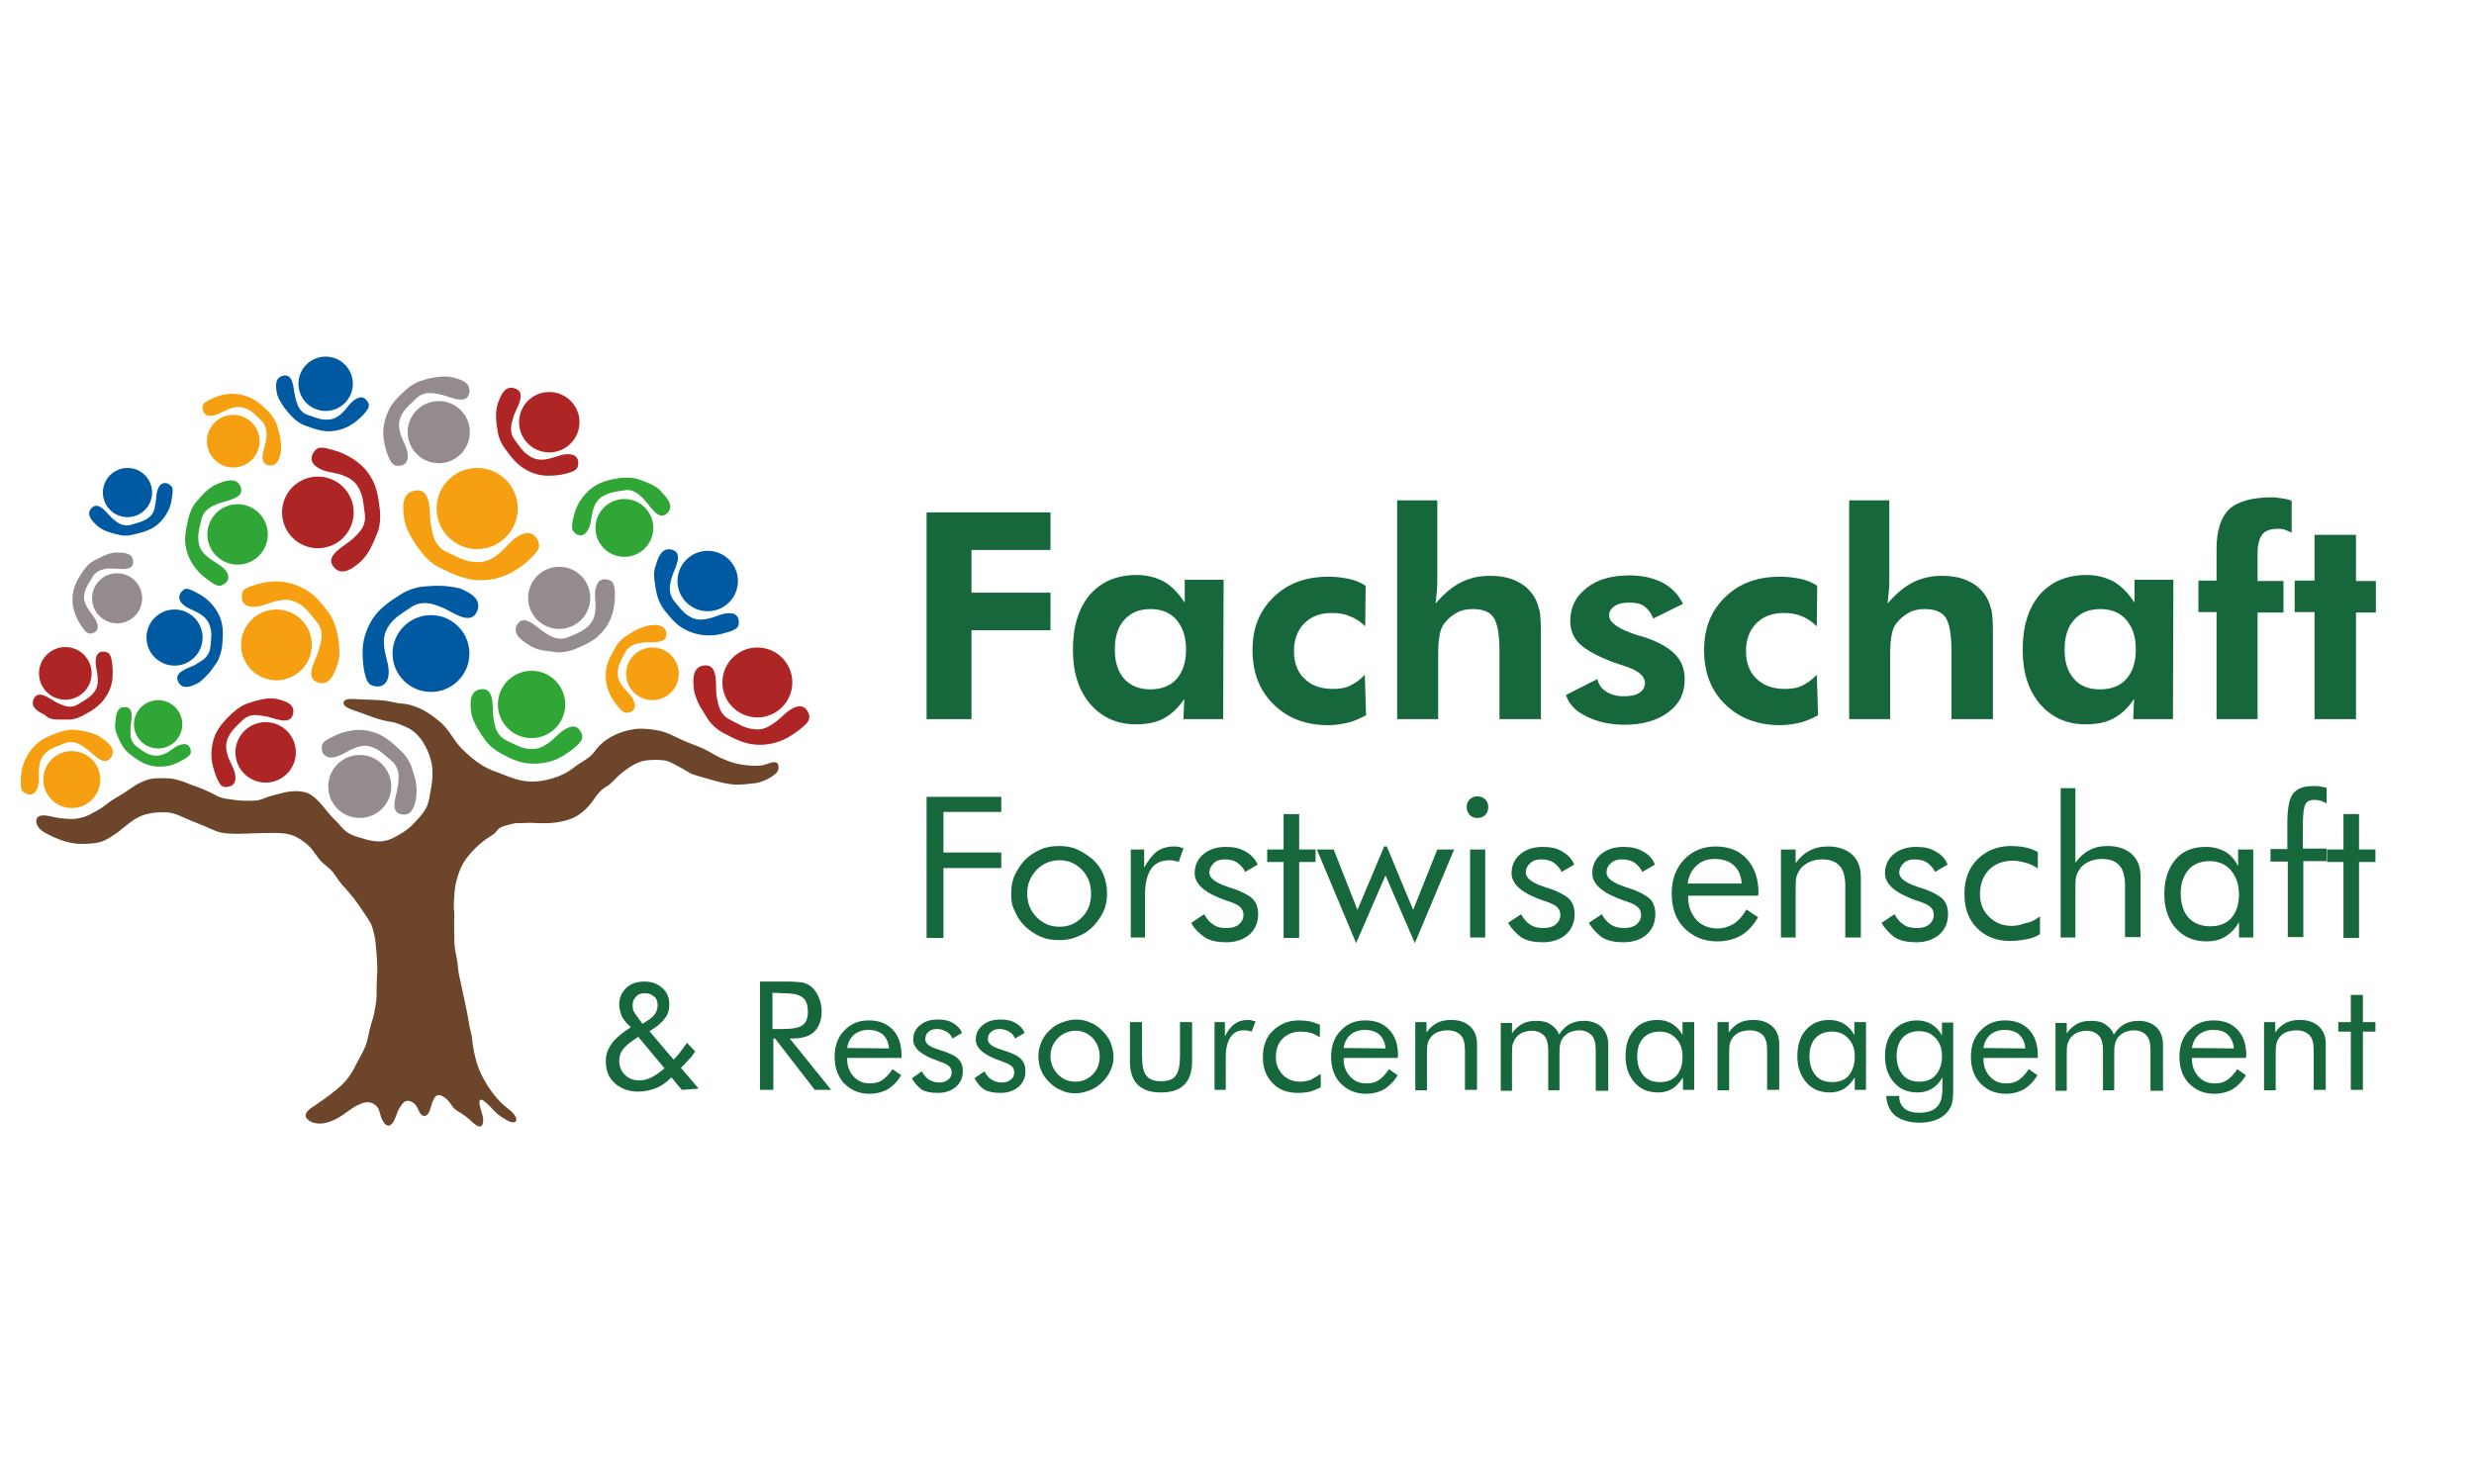 <?xml version="1.0" encoding="UTF-8" standalone="no"?>
<svg xmlns="http://www.w3.org/2000/svg" xmlns:xlink="http://www.w3.org/1999/xlink" xmlns:serif="http://www.serif.com/" width="100%" height="100%" viewBox="0 0 400 240" version="1.1" xml:space="preserve" style="fill-rule:evenodd;clip-rule:evenodd;stroke-linejoin:round;stroke-miterlimit:2;">
    <g transform="matrix(0.698,0,0,0.698,3.302,57.67)">
        <g>
            <path d="M209.9,84L209.9,36.1L238.6,36.1L238.6,44.8L220.3,44.8L220.3,54.7L238.6,54.7L238.6,63.4L220.3,63.4L220.3,84L209.9,84Z" style="fill:rgb(22,103,59);fill-rule:nonzero;"></path>
            <path d="M278.6,84L269.4,84L269.6,79.3C268.3,81.3 266.7,82.8 264.9,83.8C263.1,84.8 260.9,85.2 258.3,85.2C254,85.2 250.5,83.6 247.8,80.5C245.1,77.3 243.8,73.2 243.8,67.9C243.8,62.5 245.1,58.3 247.7,55.2C250.3,52.2 253.9,50.6 258.6,50.6C261,50.6 263.2,51.2 265,52.2C266.8,53.3 268.3,54.9 269.7,57L269.7,51.7L278.7,51.7L278.6,84ZM270,67.9C270,65 269.3,62.8 267.8,61C266.3,59.3 264.3,58.5 261.8,58.5C259.2,58.5 257.2,59.3 255.7,61C254.2,62.6 253.5,65 253.5,67.9C253.5,70.8 254.2,73 255.7,74.7C257.2,76.3 259.2,77.1 261.7,77.1C264.3,77.1 266.4,76.3 267.8,74.7C269.2,73.1 270,70.9 270,67.9Z" style="fill:rgb(22,103,59);fill-rule:nonzero;"></path>
            <path d="M311.7,83.1C310.4,83.8 309.1,84.4 307.6,84.8C306.2,85.1 304.7,85.4 302.9,85.4C297.8,85.4 293.5,83.8 290.3,80.6C287,77.4 285.4,73.2 285.4,68C285.4,62.9 287,58.9 290.3,55.7C293.6,52.5 297.8,51 303,51C304.7,51 306.3,51.2 307.7,51.5C309.1,51.8 310.4,52.3 311.6,53.1L311.5,62.5C310.5,61.5 309.4,60.7 308,60.2C306.7,59.6 305.3,59.4 303.8,59.4C301.1,59.4 299,60.2 297.4,61.8C295.8,63.4 295,65.6 295,68.2C295,70.9 295.8,73.1 297.4,74.6C299,76.2 301.2,77 304,77C305.6,77 306.9,76.8 308.1,76.2C309.3,75.6 310.4,74.8 311.4,73.7L311.7,83.1Z" style="fill:rgb(22,103,59);fill-rule:nonzero;"></path>
            <path d="M318.9,84L318.9,33.3L328.2,33.3L328.2,51.3C328.2,52.3 328.2,53.3 328.1,54.3C328,55.3 327.9,56.3 327.8,57.2C329.8,54.9 331.7,53.3 333.7,52.3C335.7,51.3 337.9,50.8 340.3,50.8C342.8,50.8 345,51.2 346.7,52.1C348.4,52.9 349.8,54.2 350.8,55.9C351.3,56.8 351.6,57.8 351.9,58.9C352.1,60 352.2,61.8 352.2,64.2L352.2,84L342.6,84L342.6,68.2C342.6,64.3 342.1,61.7 341.2,60.4C340.3,59.1 338.7,58.5 336.4,58.5C335.1,58.5 333.9,58.7 332.8,59.3C331.7,59.9 330.8,60.6 330,61.6C329.4,62.3 329,63.2 328.8,64.2C328.6,65.2 328.4,66.6 328.4,68.7L328.4,84L318.9,84Z" style="fill:rgb(22,103,59);fill-rule:nonzero;"></path>
            <path d="M358,78.4L365.3,74.7C365.5,75.9 366.2,76.9 367.3,77.6C368.4,78.3 369.7,78.7 371.3,78.7C372.9,78.7 374.1,78.5 375,77.9C375.9,77.3 376.3,76.6 376.3,75.6C376.3,74 374.7,72.7 371.6,71.7C370.6,71.4 369.8,71.1 369.2,70.9C365.4,69.5 362.7,68 361.2,66.6C359.7,65.1 359,63.4 359,61.3C359,58.1 360.2,55.6 362.8,53.6C365.3,51.6 368.6,50.7 372.8,50.7C375.7,50.7 378.3,51.3 380.4,52.4C382.5,53.5 384.1,55.2 385.1,57.3L378.2,60.7C377.8,59.5 377.1,58.6 376.2,57.9C375.3,57.2 374.1,57 372.7,57C371.3,57 370.2,57.2 369.3,57.8C368.4,58.4 368,59.1 368,60C368,61.6 370.1,63.1 374.4,64.5C374.9,64.7 375.3,64.7 375.5,64.8C379.1,65.9 381.6,67.3 383.2,68.9C384.8,70.5 385.5,72.4 385.5,74.8C385.5,78 384.3,80.5 381.7,82.4C379.2,84.3 375.8,85.3 371.5,85.3C368.2,85.3 365.2,84.6 362.8,83.4C360.3,82.2 358.7,80.6 358,78.4Z" style="fill:rgb(22,103,59);fill-rule:nonzero;"></path>
            <path d="M416.4,83.1C415.1,83.8 413.8,84.4 412.3,84.8C410.9,85.1 409.3,85.4 407.6,85.4C402.5,85.4 398.2,83.8 394.9,80.6C391.6,77.4 390,73.2 390,68C390,62.9 391.6,58.9 394.9,55.7C398.2,52.5 402.4,51 407.6,51C409.3,51 410.9,51.2 412.3,51.5C413.7,51.8 415,52.3 416.2,53.1L416.1,62.5C415.1,61.5 414,60.7 412.7,60.2C411.4,59.6 410,59.4 408.5,59.4C405.8,59.4 403.7,60.2 402.1,61.8C400.5,63.4 399.7,65.6 399.7,68.2C399.7,70.9 400.5,73.1 402.1,74.6C403.7,76.2 405.9,77 408.7,77C410.3,77 411.6,76.8 412.8,76.2C414,75.6 415.1,74.8 416.1,73.7L416.4,83.1Z" style="fill:rgb(22,103,59);fill-rule:nonzero;"></path>
            <path d="M423.6,84L423.6,33.3L432.9,33.3L432.9,51.3C432.9,52.3 432.9,53.3 432.8,54.3C432.7,55.3 432.6,56.3 432.5,57.2C434.5,54.9 436.4,53.3 438.4,52.3C440.4,51.3 442.6,50.8 445,50.8C447.5,50.8 449.7,51.2 451.4,52.1C453.1,52.9 454.5,54.2 455.5,55.9C456,56.8 456.3,57.8 456.6,58.9C456.8,60 456.9,61.8 456.9,64.2L456.9,84L447.3,84L447.3,68.2C447.3,64.3 446.8,61.7 445.9,60.4C445,59.1 443.4,58.5 441.1,58.5C439.8,58.5 438.6,58.7 437.5,59.3C436.4,59.9 435.5,60.6 434.7,61.6C434.1,62.3 433.7,63.2 433.5,64.2C433.3,65.2 433.1,66.6 433.1,68.7L433.1,84L423.6,84Z" style="fill:rgb(22,103,59);fill-rule:nonzero;"></path>
            <path d="M498.6,84L489.4,84L489.6,79.3C488.3,81.3 486.7,82.8 484.9,83.8C483.1,84.8 480.9,85.2 478.3,85.2C474,85.2 470.5,83.6 467.8,80.5C465.1,77.3 463.8,73.2 463.8,67.9C463.8,62.5 465.1,58.3 467.7,55.2C470.3,52.2 474,50.6 478.6,50.6C481,50.6 483.2,51.2 485,52.2C486.8,53.3 488.3,54.9 489.7,57L489.7,51.7L498.7,51.7L498.6,84ZM490,67.9C490,65 489.3,62.8 487.8,61C486.3,59.3 484.3,58.5 481.8,58.5C479.2,58.5 477.2,59.3 475.7,61C474.2,62.6 473.5,65 473.5,67.9C473.5,70.8 474.2,73 475.7,74.7C477.2,76.4 479.2,77.1 481.7,77.1C484.3,77.1 486.4,76.3 487.8,74.7C489.2,73.1 490,70.9 490,67.9Z" style="fill:rgb(22,103,59);fill-rule:nonzero;"></path>
            <path d="M508.7,84L508.7,59.2L504.5,59.2L504.5,51.9L508.7,51.9L508.7,44.6C508.7,40.3 509.7,37.2 511.7,35.3C513.7,33.5 517.1,32.6 521.7,32.6C522.2,32.6 522.8,32.7 523.5,32.8C524.2,32.9 525.1,33 526.1,33.4L526.1,40.8C525.5,40.5 525,40.3 524.5,40.1C523.9,39.9 523.4,39.9 522.9,39.9C521.3,39.9 520,40.3 519.3,41.2C518.6,42.1 518.2,43.6 518.2,45.7L518.2,52L524.2,52L524.2,59.3L518.2,59.3L518.2,84L508.7,84Z" style="fill:rgb(22,103,59);fill-rule:nonzero;"></path>
            <path d="M531.4,84L531.4,59.2L526.8,59.2L526.8,51.9L531.4,51.9L531.4,41.3L541,41.3L541,52L545.6,52L545.6,59.3L541,59.3L541,84L531.4,84Z" style="fill:rgb(22,103,59);fill-rule:nonzero;"></path>
        </g>
    </g>
    <g transform="matrix(1,0,0,1,-79.05,30.75)">
        <g transform="matrix(0.698,0,0,0.698,82.352,26.92)">
            <path d="M209.9,134.7L209.9,102L227.2,102L227.2,105.5L213.8,105.5L213.8,114.9L227.2,114.9L227.2,118.5L213.8,118.5L213.8,134.7L209.9,134.7Z" style="fill:rgb(22,103,59);fill-rule:nonzero;"></path>
        </g>
        <g transform="matrix(0.698,0,0,0.698,82.352,26.92)">
            <path d="M229.5,124.4C229.5,122.9 229.7,121.5 230.3,120.2C230.9,118.9 231.7,117.7 232.7,116.6C233.8,115.5 235,114.8 236.3,114.2C237.6,113.6 239.1,113.4 240.6,113.4C242.1,113.4 243.5,113.6 244.8,114.2C246.1,114.8 247.3,115.6 248.5,116.6C249.6,117.7 250.4,118.8 250.9,120.1C251.4,121.4 251.7,122.9 251.7,124.3C251.7,125.8 251.5,127.2 250.9,128.5C250.3,129.8 249.5,130.9 248.5,132C247.4,133.1 246.2,133.9 244.8,134.4C243.4,135 242,135.2 240.6,135.2C239,135.2 237.7,135 236.3,134.4C234.9,133.8 233.8,133 232.7,132C231.6,130.9 230.8,129.7 230.3,128.4C229.7,127.4 229.5,126 229.5,124.4ZM233.2,124.4C233.2,126.5 233.9,128.4 235.4,129.9C236.9,131.4 238.6,132.1 240.7,132.1C242.7,132.1 244.5,131.4 245.9,129.9C247.4,128.4 248,126.6 248,124.4C248,122.2 247.3,120.4 245.9,118.9C244.4,117.4 242.7,116.7 240.7,116.7C238.7,116.7 236.9,117.4 235.4,118.9C233.9,120.5 233.2,122.3 233.2,124.4Z" style="fill:rgb(22,103,59);fill-rule:nonzero;"></path>
        </g>
        <g transform="matrix(0.698,0,0,0.698,82.352,26.92)">
            <path d="M257.2,134.6L257.2,114.2L260.3,114.2L260.3,118.4C261.3,116.6 262.3,115.4 263.3,114.6C264.4,113.9 265.7,113.5 267.1,113.5C267.5,113.5 267.9,113.5 268.3,113.6C268.7,113.7 269.1,113.8 269.4,113.9L268.3,117.1C267.9,116.9 267.5,116.9 267.2,116.8C266.9,116.7 266.5,116.7 266.1,116.7C264.2,116.7 262.8,117.4 261.9,118.7C261,120 260.5,122 260.5,124.7L260.5,134.6L257.2,134.6Z" style="fill:rgb(22,103,59);fill-rule:nonzero;"></path>
        </g>
        <g transform="matrix(0.698,0,0,0.698,82.352,26.92)">
            <path d="M271.2,131.2L274.2,129.2C274.8,130.3 275.5,131.1 276.3,131.6C277.1,132.2 278.2,132.4 279.4,132.4C280.5,132.4 281.4,132.2 282.2,131.6C282.9,131 283.3,130.3 283.3,129.4C283.3,128.7 283.1,128.1 282.6,127.6C282.1,127.1 281.3,126.7 280.1,126.3C280,126.2 279.8,126.2 279.5,126.1C274.5,124.4 272,122.3 272,119.7C272,117.9 272.7,116.4 274,115.3C275.3,114.2 277.1,113.6 279.2,113.6C281,113.6 282.5,113.9 283.8,114.7C285.1,115.4 286,116.4 286.6,117.7L283.7,119.4C283.3,118.5 282.6,117.8 281.8,117.2C281,116.7 280,116.5 278.9,116.5C277.8,116.5 277,116.8 276.4,117.4C275.8,118 275.4,118.7 275.4,119.6C275.4,120.8 276.8,121.9 279.5,122.8C280,123 280.4,123.1 280.7,123.2C282.9,123.9 284.5,124.8 285.4,125.6C286.3,126.5 286.7,127.7 286.7,129.2C286.7,131.2 286,132.7 284.7,133.9C283.3,135.1 281.5,135.7 279.3,135.7C277.4,135.7 275.8,135.4 274.4,134.6C273.1,133.7 271.9,132.6 271.2,131.2Z" style="fill:rgb(22,103,59);fill-rule:nonzero;"></path>
        </g>
        <g transform="matrix(0.698,0,0,0.698,82.352,26.92)">
            <path d="M292.6,117.1L288.8,117.1L288.8,114.2L292.6,114.2L292.6,106L296.2,106L296.2,114.2L300,114.2L300,117.1L296.2,117.1L296.2,134.7L292.6,134.7L292.6,117.1Z" style="fill:rgb(22,103,59);fill-rule:nonzero;"></path>
        </g>
        <g transform="matrix(0.698,0,0,0.698,82.352,26.92)">
            <path d="M316.5,113.5L322.6,128.2L328.2,114.2L332.1,114.2L323,135.9L316.2,120.2L309.4,135.9L300.3,114.2L304.2,114.2L309.7,128.2L315.9,113.5L316.5,113.5Z" style="fill:rgb(22,103,59);fill-rule:nonzero;"></path>
        </g>
        <g transform="matrix(0.698,0,0,0.698,82.352,26.92)">
            <path d="M335,104.4C335,103.7 335.2,103.1 335.7,102.6C336.2,102.1 336.8,101.9 337.5,101.9C338.2,101.9 338.8,102.1 339.3,102.6C339.8,103.1 340,103.7 340,104.4C340,105.1 339.8,105.7 339.3,106.2C338.8,106.7 338.2,106.9 337.5,106.9C336.8,106.9 336.2,106.7 335.7,106.2C335.3,105.7 335,105.1 335,104.4ZM335.8,134.6L335.8,114.2L339.3,114.2L339.3,134.6L335.8,134.6Z" style="fill:rgb(22,103,59);fill-rule:nonzero;"></path>
        </g>
        <g transform="matrix(0.698,0,0,0.698,82.352,26.92)">
            <path d="M344.6,131.2L347.6,129.2C348.2,130.3 348.9,131.1 349.7,131.6C350.6,132.2 351.6,132.4 352.8,132.4C353.9,132.4 354.8,132.2 355.6,131.6C356.3,131 356.7,130.3 356.7,129.4C356.7,128.7 356.5,128.1 356,127.6C355.5,127.1 354.7,126.7 353.5,126.3C353.4,126.2 353.2,126.2 352.9,126.1C347.9,124.4 345.4,122.3 345.4,119.7C345.4,117.9 346.1,116.4 347.4,115.3C348.7,114.2 350.5,113.6 352.6,113.6C354.4,113.6 355.9,113.9 357.2,114.7C358.5,115.5 359.4,116.4 359.9,117.7L357,119.4C356.6,118.5 355.9,117.8 355.1,117.2C354.3,116.7 353.3,116.5 352.2,116.5C351.1,116.5 350.3,116.8 349.7,117.4C349,118 348.7,118.7 348.7,119.6C348.7,120.8 350.1,121.9 352.8,122.8C353.3,123 353.7,123.1 354,123.2C356.2,123.9 357.8,124.8 358.7,125.6C359.6,126.5 360,127.7 360,129.2C360,131.2 359.3,132.7 358,133.9C356.6,135.1 354.8,135.7 352.6,135.7C350.7,135.7 349.1,135.4 347.7,134.6C346.5,133.7 345.4,132.6 344.6,131.2Z" style="fill:rgb(22,103,59);fill-rule:nonzero;"></path>
        </g>
        <g transform="matrix(0.698,0,0,0.698,82.352,26.92)">
            <path d="M363.3,131.2L366.3,129.2C366.9,130.3 367.6,131.1 368.4,131.6C369.3,132.2 370.3,132.4 371.5,132.4C372.6,132.4 373.5,132.2 374.3,131.6C375,131 375.4,130.3 375.4,129.4C375.4,128.7 375.2,128.1 374.7,127.6C374.2,127.1 373.4,126.7 372.2,126.3C372.1,126.2 371.9,126.2 371.6,126.1C366.6,124.4 364.1,122.3 364.1,119.7C364.1,117.9 364.8,116.4 366.1,115.3C367.4,114.2 369.2,113.6 371.3,113.6C373.1,113.6 374.6,113.9 375.9,114.7C377.2,115.4 378.1,116.4 378.6,117.7L375.7,119.4C375.3,118.5 374.6,117.8 373.8,117.2C373,116.7 372,116.5 370.9,116.5C369.8,116.5 369,116.8 368.4,117.4C367.7,118 367.4,118.7 367.4,119.6C367.4,120.8 368.8,121.9 371.5,122.8C372,123 372.4,123.1 372.7,123.2C374.9,123.9 376.5,124.8 377.4,125.6C378.3,126.5 378.7,127.7 378.7,129.2C378.7,131.2 378,132.7 376.7,133.9C375.3,135.1 373.5,135.7 371.3,135.7C369.4,135.7 367.8,135.4 366.4,134.6C365.2,133.7 364.1,132.6 363.3,131.2Z" style="fill:rgb(22,103,59);fill-rule:nonzero;"></path>
        </g>
        <g transform="matrix(0.698,0,0,0.698,82.352,26.92)">
            <path d="M402.5,124.9L386.3,124.9L386.3,125.2C386.3,127.4 387,129.1 388.2,130.5C389.4,131.8 391.1,132.5 393.1,132.5C394.5,132.5 395.7,132.1 396.9,131.4C398,130.7 399,129.5 399.8,128.1L402.5,129.9C401.4,131.8 400.1,133.2 398.6,134.1C397,135 395.2,135.5 393,135.5C389.9,135.5 387.4,134.4 385.4,132.4C383.4,130.4 382.5,127.7 382.5,124.3C382.5,121.1 383.5,118.5 385.4,116.5C387.3,114.5 389.8,113.5 392.7,113.5C395.7,113.5 398.2,114.5 399.9,116.4C401.7,118.4 402.6,121 402.6,124.3L402.5,124.9ZM398.7,122.1C398.6,120.3 398,118.9 396.9,117.9C395.8,116.9 394.4,116.4 392.4,116.4C390.7,116.4 389.3,116.9 388.2,118C387.1,119 386.4,120.4 386.2,122.1L398.7,122.1Z" style="fill:rgb(22,103,59);fill-rule:nonzero;"></path>
        </g>
        <g transform="matrix(0.698,0,0,0.698,82.352,26.92)">
            <path d="M407.8,134.6L407.8,114.2L411.2,114.2L411.2,117.4C412.1,116.1 413.2,115.1 414.4,114.5C415.6,113.8 417.1,113.5 418.7,113.5C421.1,113.5 423,114.2 424.3,115.4C425.7,116.7 426.3,118.4 426.3,120.7L426.3,134.6L422.7,134.6L422.7,122.6C422.7,120.6 422.3,119 421.4,118C420.5,117 419.2,116.5 417.3,116.5C416.2,116.5 415.3,116.7 414.4,117.1C413.6,117.5 412.8,118 412.3,118.7C411.9,119.3 411.6,119.8 411.4,120.5C411.2,121.2 411.2,122.4 411.2,124.1L411.2,134.6L407.8,134.6Z" style="fill:rgb(22,103,59);fill-rule:nonzero;"></path>
        </g>
        <g transform="matrix(0.698,0,0,0.698,82.352,26.92)">
            <path d="M431.1,131.2L434.1,129.2C434.7,130.3 435.4,131.1 436.2,131.6C437,132.2 438.1,132.4 439.3,132.4C440.4,132.4 441.3,132.2 442.1,131.6C442.8,131 443.2,130.3 443.2,129.4C443.2,128.7 443,128.1 442.5,127.6C442,127.1 441.2,126.7 440,126.3C439.9,126.2 439.7,126.2 439.4,126.1C434.4,124.4 431.9,122.3 431.9,119.7C431.9,117.9 432.6,116.4 433.9,115.3C435.2,114.2 437,113.6 439.1,113.6C440.9,113.6 442.4,113.9 443.7,114.7C445,115.4 445.9,116.4 446.4,117.7L443.5,119.4C443.1,118.5 442.4,117.8 441.6,117.2C440.8,116.7 439.8,116.5 438.7,116.5C437.6,116.5 436.8,116.8 436.2,117.4C435.6,118 435.2,118.7 435.2,119.6C435.2,120.8 436.6,121.9 439.3,122.8C439.8,123 440.2,123.1 440.5,123.2C442.7,123.9 444.3,124.8 445.2,125.6C446.1,126.5 446.5,127.7 446.5,129.2C446.5,131.2 445.8,132.7 444.5,133.9C443.1,135.1 441.3,135.7 439.1,135.7C437.2,135.7 435.6,135.4 434.2,134.6C433,133.7 431.9,132.6 431.1,131.2Z" style="fill:rgb(22,103,59);fill-rule:nonzero;"></path>
        </g>
        <g transform="matrix(0.698,0,0,0.698,82.352,26.92)">
            <path d="M467.8,129.7L467.8,133.8C466.9,134.4 465.8,134.8 464.7,135C463.6,135.2 462.3,135.4 460.9,135.4C457.7,135.4 455.2,134.4 453.2,132.4C451.2,130.4 450.3,127.7 450.3,124.5C450.3,121.2 451.3,118.5 453.3,116.5C455.3,114.5 457.9,113.4 461,113.4C462.1,113.4 463.3,113.5 464.3,113.7C465.4,113.9 466.4,114.3 467.3,114.8L467.3,118.6C466.4,118 465.5,117.5 464.5,117.3C463.5,117 462.5,116.8 461.6,116.8C459.3,116.8 457.4,117.5 456,118.9C454.6,120.4 453.9,122.2 453.9,124.6C453.9,126.7 454.6,128.4 456,129.8C457.4,131.2 459.2,131.9 461.2,131.9C462.3,131.9 463.3,131.7 464.3,131.3C465.6,131.1 466.6,130.6 467.8,129.7Z" style="fill:rgb(22,103,59);fill-rule:nonzero;"></path>
        </g>
        <g transform="matrix(0.698,0,0,0.698,82.352,26.92)">
            <path d="M472.6,134.6L472.6,100L476,100L476,117.3C476.9,116 478,115 479.2,114.4C480.4,113.7 481.9,113.4 483.5,113.4C485.9,113.4 487.8,114.1 489.1,115.3C490.5,116.6 491.1,118.3 491.1,120.6L491.1,134.5L487.5,134.5L487.5,122.5C487.5,120.5 487.1,118.9 486.2,117.9C485.3,116.9 484,116.4 482.1,116.4C481,116.4 480.1,116.6 479.2,117C478.3,117.4 477.6,117.9 477.1,118.6C476.7,119.2 476.4,119.7 476.2,120.4C476,121.1 476,122.3 476,124L476,134.6L472.6,134.6Z" style="fill:rgb(22,103,59);fill-rule:nonzero;"></path>
        </g>
        <g transform="matrix(0.698,0,0,0.698,82.352,26.92)">
            <path d="M517.2,114.2L517.2,134.6L513.9,134.6L513.9,131C513.1,132.5 512,133.6 510.7,134.4C509.4,135.2 508,135.5 506.4,135.5C503.5,135.5 501.1,134.5 499.3,132.5C497.5,130.5 496.6,127.8 496.6,124.5C496.6,121.2 497.5,118.5 499.2,116.5C500.9,114.5 503.3,113.6 506.2,113.6C507.9,113.6 509.4,114 510.7,114.7C511.9,115.4 513,116.6 513.7,118.1L513.7,114.2L517.2,114.2ZM513.9,124.6C513.9,122.3 513.2,120.4 512,119C510.8,117.6 509.1,116.9 507.1,116.9C505,116.9 503.3,117.6 502.2,118.9C501.1,120.2 500.4,122 500.4,124.3C500.4,126.7 501,128.7 502.2,130C503.4,131.3 505.1,132 507.3,132C509.4,132 511.1,131.3 512.2,130C513.2,128.8 513.9,127 513.9,124.6Z" style="fill:rgb(22,103,59);fill-rule:nonzero;"></path>
        </g>
        <g transform="matrix(0.698,0,0,0.698,82.352,26.92)">
            <path d="M525.2,134.6L525.2,117L521.2,117L521.2,114.1L525.1,114.1L525.1,108.2C525.1,104.8 525.5,102.5 526.4,101.3C527.3,100.1 528.8,99.5 531.1,99.5C531.7,99.5 532.2,99.5 532.7,99.6C533.2,99.7 533.7,99.8 534.2,99.9L534.2,103.5C533.8,103.3 533.3,103.1 532.8,102.9C532.3,102.8 531.9,102.7 531.4,102.7C530.3,102.7 529.7,103 529.3,103.7C528.9,104.4 528.7,106 528.7,108.5L528.7,114L534.2,114L534.2,116.9L528.8,116.9L528.8,134.5L525.2,134.5L525.2,134.6Z" style="fill:rgb(22,103,59);fill-rule:nonzero;"></path>
        </g>
        <g transform="matrix(0.698,0,0,0.698,82.352,26.92)">
            <path d="M538.1,117.1L534.3,117.1L534.3,114.2L538.1,114.2L538.1,106L541.7,106L541.7,114.2L545.5,114.2L545.5,117.1L541.7,117.1L541.7,134.7L538.1,134.7L538.1,117.1Z" style="fill:rgb(22,103,59);fill-rule:nonzero;"></path>
        </g>
    </g>
    <g transform="matrix(1,0,0,1,-79.05,30.75)">
        <g transform="matrix(0.698,0,0,0.698,82.352,26.92)">
            <path d="M153.2,169.9L150.8,167C149.7,168.1 148.5,169 147.2,169.5C145.9,170 144.6,170.3 143.1,170.3C140.9,170.3 139,169.6 137.6,168.3C136.2,167 135.6,165.3 135.6,163.2C135.6,161.7 136.1,160.3 137.1,159C138.1,157.7 139.5,156.6 141.4,155.4L140.3,154.3C139.7,153.6 139.3,153 139.1,152.3C138.9,151.6 138.7,150.9 138.7,150.1C138.7,148.5 139.3,147.3 140.3,146.3C141.4,145.3 142.7,144.8 144.5,144.8C146.2,144.8 147.6,145.3 148.7,146.3C149.8,147.3 150.3,148.5 150.3,150.1C150.3,151.3 150,152.5 149.2,153.4C148.5,154.4 147.3,155.4 145.7,156.3L151.3,162.9C151.8,162.4 152.3,161.8 152.8,161.2C153.3,160.5 153.8,159.8 154.4,159L156.3,161C155.8,161.7 155.3,162.5 154.7,163C154.1,163.7 153.6,164.2 153,164.8L157.1,169.6L153.2,169.9ZM149.2,164.9L143.1,157.6L142.4,158.1C141,159 140,159.9 139.5,160.6C139,161.3 138.7,162.2 138.7,163.1C138.7,164.4 139.1,165.5 140,166.4C140.9,167.3 142,167.7 143.3,167.7C144.3,167.7 145.2,167.5 146.2,167C147,166.6 148,165.9 149.2,164.9ZM144.1,154.6L145.2,153.9C146,153.4 146.6,152.8 147,152.3C147.4,151.7 147.6,151 147.6,150.3C147.6,149.5 147.4,148.7 146.8,148.3C146.2,147.8 145.6,147.5 144.7,147.5C143.8,147.5 143.1,147.7 142.6,148.3C142,148.9 141.8,149.5 141.8,150.4C141.8,150.8 141.9,151.2 142,151.6C142.2,152 142.4,152.3 142.7,152.7L144.1,154.6Z" style="fill:rgb(22,103,59);fill-rule:nonzero;"></path>
        </g>
        <g transform="matrix(0.698,0,0,0.698,82.352,26.92)">
            <path d="M171.3,169.9L171.3,144.8L177.3,144.8C179,144.8 180.2,144.9 181.1,145C181.9,145.2 182.6,145.5 183.2,146C183.9,146.6 184.5,147.4 184.9,148.4C185.3,149.4 185.6,150.4 185.6,151.7C185.6,153.7 185,155.3 183.9,156.4C182.8,157.5 181,158 178.8,158L178.2,158L187.8,169.9L184,169.9L174.8,158L174.4,158L174.4,169.9L171.3,169.9ZM174.2,147.4L174.2,155.8L176.5,155.8C178.9,155.8 180.4,155.5 181.2,154.9C182,154.3 182.4,153.3 182.4,151.8C182.4,150.2 182,149.1 181.2,148.5C180.4,147.8 178.8,147.5 176.5,147.5L174.2,147.4Z" style="fill:rgb(22,103,59);fill-rule:nonzero;"></path>
        </g>
        <g transform="matrix(0.698,0,0,0.698,82.352,26.92)">
            <path d="M204.1,162.5L191.5,162.5L191.5,162.7C191.5,164.4 192,165.7 193,166.8C194,167.9 195.2,168.4 196.8,168.4C197.9,168.4 198.8,168.2 199.7,167.6C200.5,167 201.3,166.2 202,165.1L204,166.5C203.2,167.9 202.2,168.9 201,169.7C199.8,170.4 198.3,170.8 196.7,170.8C194.3,170.8 192.4,170 190.8,168.4C189.3,166.8 188.6,164.7 188.6,162.2C188.6,159.8 189.3,157.7 190.8,156.2C192.3,154.6 194.1,153.8 196.5,153.8C198.9,153.8 200.7,154.5 202.1,156C203.5,157.5 204.1,159.5 204.1,162L204.1,162.5ZM201.2,160.3C201.1,158.9 200.6,157.9 199.8,157.1C199,156.4 197.8,156 196.4,156C195.1,156 194,156.4 193.1,157.1C192.2,157.9 191.7,158.9 191.5,160.2L201.2,160.3Z" style="fill:rgb(22,103,59);fill-rule:nonzero;"></path>
        </g>
        <g transform="matrix(0.698,0,0,0.698,82.352,26.92)">
            <path d="M206.5,167.2L208.8,165.6C209.2,166.4 209.8,167.1 210.4,167.5C211.1,167.9 211.9,168.2 212.8,168.2C213.7,168.2 214.4,168 214.9,167.5C215.5,167.1 215.7,166.5 215.7,165.8C215.7,165.2 215.5,164.8 215.1,164.4C214.7,164.1 214.1,163.7 213.1,163.4C213,163.4 212.9,163.3 212.6,163.2C208.8,161.9 206.8,160.3 206.8,158.3C206.8,156.9 207.3,155.8 208.4,154.9C209.5,154 210.8,153.6 212.5,153.6C213.9,153.6 215,153.8 216,154.4C217,155 217.7,155.7 218.1,156.7L215.9,158C215.6,157.3 215.1,156.7 214.5,156.4C213.8,156 213.1,155.8 212.3,155.8C211.5,155.8 210.8,156 210.3,156.5C209.8,156.9 209.6,157.5 209.6,158.2C209.6,159.2 210.7,160 212.8,160.6C213.2,160.8 213.5,160.8 213.7,160.9C215.4,161.5 216.6,162 217.3,162.8C218,163.5 218.3,164.4 218.3,165.6C218.3,167.1 217.7,168.3 216.7,169.2C215.6,170.1 214.3,170.6 212.5,170.6C211,170.6 209.8,170.4 208.7,169.8C208,169.2 207.1,168.4 206.5,167.2Z" style="fill:rgb(22,103,59);fill-rule:nonzero;"></path>
        </g>
        <g transform="matrix(0.698,0,0,0.698,82.352,26.92)">
            <path d="M221,167.2L223.3,165.6C223.7,166.4 224.3,167.1 224.9,167.5C225.6,167.9 226.4,168.2 227.3,168.2C228.2,168.2 228.9,168 229.4,167.5C230,167.1 230.2,166.5 230.2,165.8C230.2,165.2 230,164.8 229.6,164.4C229.2,164.1 228.6,163.7 227.6,163.4C227.5,163.4 227.4,163.3 227.1,163.2C223.3,161.9 221.3,160.3 221.3,158.3C221.3,156.9 221.8,155.8 222.9,154.9C224,154 225.3,153.6 227,153.6C228.4,153.6 229.5,153.8 230.5,154.4C231.5,155 232.2,155.7 232.6,156.7L230.4,158C230.1,157.3 229.6,156.7 229,156.4C228.3,156 227.6,155.8 226.8,155.8C226,155.8 225.3,156 224.8,156.5C224.3,156.9 224.1,157.5 224.1,158.2C224.1,159.2 225.2,160 227.3,160.6C227.7,160.8 228,160.8 228.2,160.9C229.9,161.5 231.1,162 231.8,162.8C232.5,163.5 232.8,164.4 232.8,165.6C232.8,167.1 232.2,168.3 231.2,169.2C230.1,170.1 228.8,170.6 227,170.6C225.5,170.6 224.3,170.4 223.2,169.8C222.4,169.2 221.6,168.4 221,167.2Z" style="fill:rgb(22,103,59);fill-rule:nonzero;"></path>
        </g>
        <g transform="matrix(0.698,0,0,0.698,82.352,26.92)">
            <path d="M235.8,162.1C235.8,161 236,159.9 236.5,158.8C236.9,157.8 237.6,156.8 238.4,156.1C239.2,155.3 240.1,154.7 241.2,154.3C242.3,153.9 243.3,153.6 244.5,153.6C245.6,153.6 246.8,153.8 247.8,154.3C248.9,154.7 249.8,155.4 250.6,156.2C251.4,157 252.1,157.9 252.5,158.9C252.9,160 253.2,161 253.2,162.2C253.2,163.4 253,164.4 252.5,165.4C252.1,166.4 251.4,167.3 250.6,168.1C249.8,168.9 248.8,169.6 247.7,170C246.6,170.4 245.6,170.7 244.4,170.7C243.2,170.7 242.1,170.5 241.1,170C240,169.6 239.1,168.9 238.3,168.1C237.5,167.3 236.8,166.4 236.4,165.3C236,164.4 235.8,163.2 235.8,162.1ZM238.6,162.1C238.6,163.7 239.2,165.1 240.3,166.3C241.4,167.4 242.7,168 244.4,168C246,168 247.3,167.4 248.4,166.3C249.5,165.2 250,163.8 250,162.1C250,160.4 249.4,159.1 248.4,157.9C247.3,156.8 246,156.2 244.4,156.2C242.8,156.2 241.5,156.8 240.3,157.9C239.2,159.1 238.6,160.4 238.6,162.1Z" style="fill:rgb(22,103,59);fill-rule:nonzero;"></path>
        </g>
        <g transform="matrix(0.698,0,0,0.698,82.352,26.92)">
            <path d="M259.8,154.2L259.8,161.9C259.8,164.2 260.1,165.7 260.8,166.6C261.5,167.5 262.6,167.9 264.2,167.9C265.8,167.9 267,167.5 267.6,166.6C268.3,165.7 268.6,164.2 268.6,161.9L268.6,154.2L271.4,154.2L271.4,163.3C271.4,165.7 270.8,167.5 269.6,168.7C268.4,169.9 266.6,170.5 264.2,170.5C261.8,170.5 260,169.9 258.8,168.7C257.6,167.5 257,165.7 257,163.3L257,154.2L259.8,154.2Z" style="fill:rgb(22,103,59);fill-rule:nonzero;"></path>
        </g>
        <g transform="matrix(0.698,0,0,0.698,82.352,26.92)">
            <path d="M276.6,169.9L276.6,154.2L279,154.2L279,157.5C279.7,156.1 280.5,155.1 281.3,154.6C282.1,154 283.1,153.7 284.3,153.7C284.6,153.7 285,153.7 285.2,153.8C285.5,153.9 285.8,154 286.1,154L285.2,156.4C284.9,156.3 284.6,156.2 284.3,156.2C284.1,156.1 283.7,156.1 283.5,156.1C282,156.1 281,156.6 280.3,157.7C279.6,158.8 279.2,160.2 279.2,162.3L279.2,169.9L276.6,169.9Z" style="fill:rgb(22,103,59);fill-rule:nonzero;"></path>
        </g>
        <g transform="matrix(0.698,0,0,0.698,82.352,26.92)">
            <path d="M301.2,166.2L301.2,169.3C300.5,169.7 299.6,170 298.8,170.3C297.9,170.5 296.9,170.6 295.9,170.6C293.5,170.6 291.5,169.9 290,168.3C288.5,166.7 287.8,164.8 287.8,162.3C287.8,159.8 288.5,157.7 290.1,156.2C291.7,154.7 293.6,153.8 296.1,153.8C297,153.8 297.8,153.9 298.6,154C299.4,154.2 300.2,154.5 301,154.8L301,157.7C300.3,157.3 299.6,156.9 298.9,156.7C298.2,156.5 297.4,156.4 296.6,156.4C294.8,156.4 293.4,157 292.4,158C291.3,159.1 290.8,160.5 290.8,162.4C290.8,164 291.4,165.3 292.4,166.4C293.5,167.5 294.8,168 296.5,168C297.3,168 298.1,167.8 298.9,167.6C299.4,167.2 300.3,166.8 301.2,166.2Z" style="fill:rgb(22,103,59);fill-rule:nonzero;"></path>
        </g>
        <g transform="matrix(0.698,0,0,0.698,82.352,26.92)">
            <path d="M319,162.5L306.5,162.5L306.5,162.7C306.5,164.4 307,165.7 308,166.8C309,167.9 310.2,168.4 311.8,168.4C312.9,168.4 313.8,168.2 314.7,167.6C315.5,167 316.3,166.2 317,165.1L319,166.5C318.2,167.9 317.2,168.9 316,169.7C314.8,170.4 313.3,170.8 311.7,170.8C309.3,170.8 307.4,170 305.8,168.4C304.3,166.8 303.6,164.7 303.6,162.2C303.6,159.8 304.3,157.7 305.8,156.2C307.3,154.6 309.1,153.8 311.5,153.8C313.9,153.8 315.7,154.5 317.1,156C318.5,157.5 319.1,159.5 319.1,162L319,162.5ZM316.2,160.3C316.1,158.9 315.6,157.9 314.8,157.1C314,156.4 312.8,156 311.4,156C310.1,156 309,156.4 308.1,157.1C307.2,157.9 306.7,158.9 306.5,160.2L316.2,160.3Z" style="fill:rgb(22,103,59);fill-rule:nonzero;"></path>
        </g>
        <g transform="matrix(0.698,0,0,0.698,82.352,26.92)">
            <path d="M323.1,170L323.1,154.2L325.7,154.2L325.7,156.6C326.4,155.6 327.2,154.9 328.1,154.4C329.1,153.9 330.1,153.7 331.4,153.7C333.3,153.7 334.7,154.2 335.8,155.2C336.9,156.2 337.4,157.6 337.4,159.3L337.4,169.9L334.6,169.9L334.6,160.7C334.6,159.1 334.3,157.9 333.6,157.2C332.9,156.5 331.9,156.1 330.5,156.1C329.7,156.1 328.9,156.3 328.3,156.5C327.6,156.8 327.1,157.2 326.7,157.7C326.4,158.1 326.1,158.6 326,159.1C325.8,159.6 325.8,160.6 325.8,161.9L325.8,170L323.1,170Z" style="fill:rgb(22,103,59);fill-rule:nonzero;"></path>
        </g>
        <g transform="matrix(0.698,0,0,0.698,82.352,26.92)">
            <path d="M364.9,170.1L364.9,160.7C364.9,159.1 364.6,157.9 363.9,157.2C363.2,156.5 362.3,156.1 361,156.1C360.3,156.1 359.6,156.3 359,156.5C358.3,156.8 357.9,157.2 357.4,157.7C357.1,158.1 356.8,158.6 356.7,159.2C356.5,159.8 356.5,160.7 356.5,161.9L356.5,170L353.9,170L353.9,160.8C353.9,159.2 353.6,158 352.9,157.3C352.2,156.6 351.3,156.2 350,156.2C349.3,156.2 348.6,156.4 348,156.6C347.3,156.9 346.9,157.3 346.4,157.8C346.1,158.2 345.9,158.7 345.7,159.2C345.5,159.7 345.5,160.7 345.5,162L345.5,170.1L342.9,170.1L342.9,154.4L345.5,154.4L345.5,156.8C346.2,155.8 347,155.1 347.9,154.6C348.8,154.1 349.9,153.9 351.1,153.9C352.4,153.9 353.5,154.1 354.4,154.7C355.3,155.3 356,156 356.4,157.1C357.1,156 357.9,155.2 358.8,154.7C359.7,154.2 360.8,153.9 362.1,153.9C363.9,153.9 365.3,154.4 366.3,155.4C367.3,156.4 367.8,157.8 367.8,159.5L367.8,170.1L364.9,170.1Z" style="fill:rgb(22,103,59);fill-rule:nonzero;"></path>
        </g>
        <g transform="matrix(0.698,0,0,0.698,82.352,26.92)">
            <path d="M387.7,154.2L387.7,169.9L385.1,169.9L385.1,167C384.4,168.1 383.6,169 382.7,169.6C381.7,170.2 380.6,170.5 379.4,170.5C377.1,170.5 375.3,169.8 373.9,168.2C372.5,166.6 371.8,164.6 371.8,162.1C371.8,159.5 372.5,157.4 373.8,156C375.1,154.4 377,153.7 379.2,153.7C380.5,153.7 381.6,154 382.6,154.6C383.6,155.2 384.4,156.1 385,157.2L385,154.2L387.7,154.2ZM385,162.2C385,160.4 384.5,159 383.5,158C382.5,156.9 381.2,156.4 379.7,156.4C378.1,156.4 376.8,156.9 375.9,157.9C375,158.9 374.5,160.3 374.5,162.1C374.5,164 375,165.4 375.9,166.5C376.8,167.6 378.1,168.1 379.8,168.1C381.4,168.1 382.7,167.6 383.6,166.6C384.6,165.4 385,164 385,162.2Z" style="fill:rgb(22,103,59);fill-rule:nonzero;"></path>
        </g>
        <g transform="matrix(0.698,0,0,0.698,82.352,26.92)">
            <path d="M393.1,170L393.1,154.2L395.7,154.2L395.7,156.6C396.4,155.6 397.2,154.9 398.1,154.4C399.1,153.9 400.1,153.7 401.4,153.7C403.3,153.7 404.7,154.2 405.8,155.2C406.9,156.2 407.4,157.6 407.4,159.3L407.4,169.9L404.6,169.9L404.6,160.7C404.6,159.1 404.3,157.9 403.6,157.2C402.9,156.5 401.9,156.1 400.5,156.1C399.7,156.1 398.9,156.3 398.3,156.5C397.6,156.8 397.1,157.2 396.7,157.7C396.4,158.1 396.1,158.6 396,159.1C395.8,159.6 395.8,160.6 395.8,161.9L395.8,170L393.1,170Z" style="fill:rgb(22,103,59);fill-rule:nonzero;"></path>
        </g>
        <g transform="matrix(0.698,0,0,0.698,82.352,26.92)">
            <path d="M427.5,154.2L427.5,169.9L424.9,169.9L424.9,167C424.2,168.1 423.4,169 422.5,169.6C421.5,170.2 420.4,170.5 419.2,170.5C416.9,170.5 415.1,169.8 413.7,168.2C412.3,166.6 411.6,164.6 411.6,162.1C411.6,159.5 412.3,157.4 413.6,156C415,154.4 416.8,153.7 419,153.7C420.3,153.7 421.4,154 422.4,154.6C423.4,155.2 424.2,156.1 424.8,157.2L424.8,154.2L427.5,154.2ZM424.9,162.2C424.9,160.4 424.4,159 423.4,158C422.4,156.9 421.2,156.4 419.6,156.4C418,156.4 416.7,156.9 415.8,157.9C414.9,158.9 414.4,160.3 414.4,162.1C414.4,164 414.9,165.4 415.8,166.5C416.7,167.6 418,168.1 419.7,168.1C421.3,168.1 422.6,167.6 423.5,166.6C424.4,165.4 424.9,164 424.9,162.2Z" style="fill:rgb(22,103,59);fill-rule:nonzero;"></path>
        </g>
        <g transform="matrix(0.698,0,0,0.698,82.352,26.92)">
            <path d="M447.7,154.2L447.7,169.5C447.7,171.2 447.6,172.4 447.4,173.1C447.2,173.8 446.8,174.5 446.3,175.1C445.6,175.9 444.7,176.5 443.6,176.9C442.5,177.3 441.3,177.5 439.9,177.5C437.5,177.5 435.7,176.9 434.3,175.9C433,174.8 432.3,173.3 432.2,171.3L435.2,171.3L435.2,171.5C435.2,172.6 435.6,173.5 436.4,174.2C437.2,174.9 438.4,175.2 439.9,175.2C441,175.2 441.9,175 442.7,174.7C443.4,174.4 444.1,173.8 444.5,173.1C444.7,172.7 444.9,172.3 445,171.7C445.1,171.2 445.2,170.5 445.2,169.5L445.2,167C444.6,168.1 443.8,169 442.8,169.6C441.8,170.2 440.7,170.5 439.5,170.5C437.2,170.5 435.4,169.8 434,168.2C432.6,166.6 431.9,164.6 431.9,162.1C431.9,159.6 432.6,157.5 433.9,156.1C435.3,154.6 437.1,153.8 439.3,153.8C440.6,153.8 441.7,154.1 442.7,154.7C443.7,155.3 444.5,156.2 445.1,157.3L445.1,154.3L447.7,154.3L447.7,154.2ZM445.1,162.1C445.1,160.3 444.6,158.9 443.6,157.9C442.6,156.8 441.4,156.3 439.8,156.3C438.2,156.3 436.9,156.8 436,157.8C435.1,158.8 434.6,160.2 434.6,162C434.6,163.9 435.1,165.3 436,166.4C436.9,167.5 438.2,168 439.9,168C441.5,168 442.8,167.5 443.7,166.4C444.6,165.3 445.1,163.9 445.1,162.1Z" style="fill:rgb(22,103,59);fill-rule:nonzero;"></path>
        </g>
        <g transform="matrix(0.698,0,0,0.698,82.352,26.92)">
            <path d="M467.3,162.5L454.7,162.5L454.7,162.7C454.7,164.4 455.2,165.7 456.2,166.8C457.2,167.9 458.4,168.4 460,168.4C461.1,168.4 462,168.2 462.9,167.6C463.7,167 464.5,166.2 465.2,165.1L467.2,166.5C466.4,167.9 465.4,168.9 464.2,169.7C463,170.4 461.5,170.8 459.9,170.8C457.5,170.8 455.6,170 454,168.4C452.5,166.8 451.8,164.7 451.8,162.2C451.8,159.8 452.5,157.7 454,156.2C455.5,154.6 457.3,153.8 459.7,153.8C462.1,153.8 463.9,154.5 465.3,156C466.7,157.5 467.3,159.5 467.3,162L467.3,162.5ZM464.4,160.3C464.3,158.9 463.8,157.9 463,157.1C462.2,156.4 461,156 459.6,156C458.3,156 457.2,156.4 456.3,157.1C455.4,157.9 454.9,158.9 454.7,160.2L464.4,160.3Z" style="fill:rgb(22,103,59);fill-rule:nonzero;"></path>
        </g>
        <g transform="matrix(0.698,0,0,0.698,82.352,26.92)">
            <path d="M493.4,170.1L493.4,160.7C493.4,159.1 493.1,157.9 492.4,157.2C491.7,156.5 490.8,156.1 489.5,156.1C488.8,156.1 488.1,156.3 487.5,156.5C486.8,156.8 486.4,157.2 485.9,157.7C485.6,158.1 485.3,158.6 485.2,159.2C485,159.8 485,160.7 485,161.9L485,170L482.4,170L482.4,160.8C482.4,159.2 482.1,158 481.4,157.3C480.7,156.6 479.8,156.2 478.5,156.2C477.8,156.2 477.1,156.4 476.5,156.6C475.8,156.9 475.4,157.3 474.9,157.8C474.6,158.2 474.4,158.7 474.2,159.2C474,159.7 474,160.7 474,162L474,170.1L471.4,170.1L471.4,154.4L474,154.4L474,156.8C474.7,155.8 475.5,155.1 476.4,154.6C477.3,154.1 478.4,153.9 479.6,153.9C480.9,153.9 482,154.1 482.9,154.7C483.8,155.3 484.5,156 484.9,157.1C485.6,156 486.4,155.2 487.3,154.7C488.2,154.2 489.3,153.9 490.6,153.9C492.4,153.9 493.7,154.4 494.8,155.4C495.8,156.4 496.3,157.8 496.3,159.5L496.3,170.1L493.4,170.1Z" style="fill:rgb(22,103,59);fill-rule:nonzero;"></path>
        </g>
        <g transform="matrix(0.698,0,0,0.698,82.352,26.92)">
            <path d="M515.5,162.5L503,162.5L503,162.7C503,164.4 503.5,165.7 504.5,166.8C505.5,167.9 506.7,168.4 508.3,168.4C509.4,168.4 510.3,168.2 511.2,167.6C512,167 512.8,166.2 513.5,165.1L515.5,166.5C514.7,167.9 513.7,168.9 512.5,169.7C511.3,170.4 509.8,170.8 508.2,170.8C505.8,170.8 503.9,170 502.3,168.4C500.8,166.8 500.1,164.7 500.1,162.2C500.1,159.8 500.8,157.7 502.3,156.2C503.8,154.6 505.6,153.8 508,153.8C510.4,153.8 512.2,154.5 513.6,156C515,157.5 515.6,159.5 515.6,162L515.5,162.5ZM512.7,160.3C512.6,158.9 512.1,157.9 511.3,157.1C510.5,156.3 509.3,156 507.9,156C506.6,156 505.5,156.4 504.6,157.1C503.7,157.9 503.2,158.9 503,160.2L512.7,160.3Z" style="fill:rgb(22,103,59);fill-rule:nonzero;"></path>
        </g>
        <g transform="matrix(0.698,0,0,0.698,82.352,26.92)">
            <path d="M519.7,170L519.7,154.2L522.3,154.2L522.3,156.6C523,155.6 523.8,154.9 524.7,154.4C525.7,153.9 526.7,153.7 528,153.7C529.9,153.7 531.3,154.2 532.4,155.2C533.5,156.2 534,157.6 534,159.3L534,169.9L531.2,169.9L531.2,160.7C531.2,159.1 530.9,157.9 530.2,157.2C529.5,156.5 528.5,156.1 527.1,156.1C526.3,156.1 525.5,156.3 524.9,156.5C524.2,156.8 523.7,157.2 523.3,157.7C523,158.1 522.7,158.6 522.6,159.1C522.4,159.6 522.4,160.6 522.4,161.9L522.4,170L519.7,170Z" style="fill:rgb(22,103,59);fill-rule:nonzero;"></path>
        </g>
        <g transform="matrix(0.698,0,0,0.698,82.352,26.92)">
            <path d="M539.8,156.4L536.9,156.4L536.9,154.2L539.8,154.2L539.8,147.9L542.6,147.9L542.6,154.2L545.5,154.2L545.5,156.4L542.6,156.4L542.6,169.9L539.8,169.9L539.8,156.4Z" style="fill:rgb(22,103,59);fill-rule:nonzero;"></path>
        </g>
    </g>
    <g transform="matrix(0.698,0,0,0.698,3.302,57.67)">
        <path d="M69.3,177.7C70.7,177.7 71.7,177.3 73,176.7C75.1,175.7 76.7,173.9 78.9,173.1C80.1,172.6 81.3,172.6 82.3,173.5C83.3,174.3 83.2,175.7 83.8,176.8C84.3,177.8 85.1,178.9 86.2,177.6C86.9,176.7 87.1,175.3 87.7,174.3C88.3,173.3 89,172.1 90.2,172.5C91.5,172.9 91.9,173.9 92.4,175C93.1,176.4 94.3,176.2 94.8,174.7C95.2,173.7 95.4,172.2 96.2,171.4C97,170.6 98.4,171.7 99,172.3C99.5,172.8 99.8,173.4 100.2,173.9C100.7,174.5 101.2,174.8 101.9,175.2C102.9,175.8 103.9,176.6 104.7,177.4C105.4,178 106.7,179.1 107.1,177.7C107.4,176.6 106.9,175.3 106.6,174.3C106.3,173.4 105.9,171.4 107.4,172.5C108.5,173.3 109.3,174.4 110.3,175.3C111.1,176 111.9,176.5 112.8,177C113.5,177.4 115.2,177.9 114.8,176.4C114.4,175.2 112.8,174.2 111.9,173.4C109.9,171.6 108.1,169 106.9,166.6C105.6,164.1 104.9,160.8 104.6,158C104.6,157.4 104.4,157 104.3,156.4C104.1,155.6 103.9,154.7 103.8,153.9C103.4,151.4 102.8,148.9 102.3,146.5C102.2,145.9 102,145.2 101.9,144.6C101.6,143.4 101.4,142.3 101.3,141C101.2,139.8 100.9,138.7 100.7,137.5C100.5,136.4 100.5,135.2 100.5,134C100.5,132.7 100.4,131.3 100.5,130C100.6,128.9 100.3,127.8 100.4,126.7C100.5,125.4 100.5,124.1 100.7,122.9C101.1,120.5 102,117.9 103.5,116C104.6,114.6 105.8,113.4 107.2,112.3C107.9,111.7 108.7,111.3 109.4,110.8C110.1,110.4 110.3,109.8 110.9,109.3C111.8,108.7 113.1,108.5 114.2,108.2C114.9,108 115.6,108.1 116.2,108.1C117.4,108 118.7,108 119.9,108.1C122.6,108.2 125.1,108 127.5,107.1C128.9,106.6 130.2,105.6 131.3,104.5C132.8,103 133.5,101.1 135.3,99.9C135.8,99.6 136.2,99.4 136.6,99C137.5,98.2 138.2,97.4 139.1,96.6C141,95.1 143.1,93.6 145.6,93.5C146.9,93.4 148.2,93.4 149.4,93.6C150.4,93.8 151.5,94.5 152.5,95C153.5,95.5 154.5,96.2 155.5,96.7C156.6,97.1 157.7,97.4 158.8,97.7C160.5,98.2 162.2,98.7 164,99C165.7,99.3 167.1,99.2 168.7,99C169.3,98.9 169.9,98.9 170.5,98.8C171.7,98.5 172.9,98.1 173.9,97.4C174.8,96.8 175.7,96.2 175.6,95.1C175.6,93.2 173.6,94.2 172.6,94.5C171.1,95 169,94.8 167.5,94.6C165.9,94.4 164.2,93.9 162.7,93.2C161.2,92.6 159.8,91.6 158.3,90.9C156.6,90.1 154.9,89.6 153.2,88.8C151.3,87.9 149.7,87 147.6,86.6C145.8,86.3 144.1,86.1 142.3,86.3C138.7,86.8 135.1,88.5 133,91.5C131.9,93.1 129.7,94 128.2,95.2C126.6,96.5 124.6,97.4 122.6,97.9C120.1,98.6 117.3,98.7 114.8,97.9C113.4,97.5 112,96.9 110.7,96.4C107.2,95.3 104.7,93.3 102.2,90.8C100.4,89 99.4,86.6 97.4,84.8C95.4,83.1 93.4,81.7 90.9,80.9C89.8,80.5 88.6,80.4 87.5,80.3C86.4,80.1 85.3,79.8 84.2,79.7C82.2,79.5 80.3,79.5 78.3,79.4C77.4,79.4 75.3,79 74.9,80C74.5,81.1 76.6,81.7 77.3,82C80.1,82.9 82.8,84.2 85.7,84.6C87.1,84.8 88.4,85.4 89.7,86C92.6,87.4 94.5,90.9 95.2,94C95.7,96.4 95.4,98.8 94.9,101.2C94.7,102.5 94.5,103.7 93.8,104.9C93.1,106.1 92.1,107.1 91.2,108.1C89.8,109.6 87.9,110.8 86,111.7C83.5,112.8 81.3,112.3 78.8,111.5C77.7,111.2 76.4,110.8 75.4,110C74.4,109.2 73.7,108.1 72.7,107.2C70.9,105.5 69.5,103 67.4,101.6C65.5,100.3 62.4,100.6 60.3,101.2C59,101.5 57.5,101.9 56.3,102.4C55.2,102.9 54.3,102.9 53.1,102.9C51.6,103 50.2,102.8 48.7,102.6C47.9,102.5 47.1,102.4 46.3,102.1C45.6,101.9 44.9,101.4 44.2,101.1C42.8,100.4 41.3,99.8 39.8,99.3C38.6,98.8 37.3,98.3 36.1,98C34.8,97.6 33.3,97.7 31.9,97.7C29.3,97.6 27,99 24.9,100.5C23.4,101.6 21.6,102.4 20.1,103.6C19.1,104.4 18.2,105 17,105.6C16,106.2 14.9,106.7 13.8,106.9C12.4,107.3 10.5,107.1 9,106.9C7.7,106.8 6.6,106.3 5.3,106.3C3.9,106.3 3.3,107.2 3.9,108.6C4.4,109.6 5.4,110.2 6.4,110.7C9,112 11.6,113 14.5,112.9C15.8,112.9 17.1,112.8 18.4,112.5C19.9,112.1 21.4,111 22.7,110.1C24.4,108.8 25.8,107.4 27.8,106.5C29.7,105.7 31.8,105.5 33.9,105.6C35.8,105.7 37.5,106.7 39.2,107.4C41,108.1 42.7,108.8 44.5,109.6C45.8,110.2 46.7,110.4 48.2,110.5C50.9,110.7 53.6,110.4 56.4,110.4C59.1,110.4 61.7,110.1 64.1,111.4C65.5,112.2 66.7,113.1 67.7,114.4C68.5,115.4 69.1,116.5 70,117.3C70.9,118.1 72,118.8 72.7,119.9C73.4,120.9 74,121.8 74.8,122.7C76.6,124.6 78.2,126.7 79.6,128.9C80.3,130 81.1,131 81.5,132.2C81.9,133.5 82.2,134.9 82.3,136.2C82.5,138.6 82.8,141 82.6,143.5C82.5,145.1 82.5,146.6 82.5,148.1C82.5,148.8 82.4,149.5 82.3,150.1C82.1,151.4 81.9,152.6 81.5,153.8C80.9,155.5 80.7,157.2 80.2,158.9C79.8,160.4 79,161.6 78.3,163C77.9,163.7 77.6,164.4 77.2,165.1C76.6,166.2 75.7,167.5 74.8,168.4C72.8,170.4 70.4,172 68.1,173.6C67.3,174.1 65.8,175 66.1,176.2C66.8,177.4 68.3,177.7 69.3,177.7Z" style="fill:rgb(108,69,43);fill-rule:nonzero;"></path>
    </g>
    <g transform="matrix(1,0,0,1,-79.05,30.75)">
        <g transform="matrix(0.698,0,0,0.698,82.352,26.92)">
            <circle cx="59.3" cy="66.8" r="8.2" style="fill:rgb(246,159,17);"></circle>
        </g>
        <g transform="matrix(0.698,0,0,0.698,82.352,26.92)">
            <path d="M73.8,67.1C73.7,65.6 73.6,65.2 73.3,63.7C73,62.2 72.2,60.4 71.3,59.2C69.7,57.1 68.1,55 65.7,53.8C63.7,52.7 61.5,52.1 59.3,52.1C57.8,52.1 56.4,52.3 55,52.7C54.1,53 52.4,53.4 51.7,54.1C51.4,54.5 51.3,55 51.3,55.5C51.2,56.8 51.9,57.7 53.1,57.9C55.4,58.3 57.3,57.1 59.4,56.6C61.7,56.1 63.2,56.3 65.2,57.7C66.6,58.7 67.6,60.3 68.7,61.6C69.8,62.9 70,64.5 69.6,66.1C69.4,66.9 69.2,67.7 69,68.4C68.3,70.5 65.6,74.7 69.2,75.6C71.8,76.2 72.8,73.2 73.4,71.4C73.9,70 74,68.5 73.8,67.1Z" style="fill:rgb(246,159,17);fill-rule:nonzero;"></path>
        </g>
    </g>
    <g transform="matrix(1,0,0,1,-79.05,30.75)">
        <g transform="matrix(0.698,0,0,0.698,82.352,26.92)">
            <circle cx="11.9" cy="98" r="6.6" style="fill:rgb(246,159,17);"></circle>
        </g>
        <g transform="matrix(0.698,0,0,0.698,82.352,26.92)">
            <path d="M15.7,87C14.5,86.7 14.2,86.7 13,86.5C11.8,86.3 10.2,86.6 9.1,87C7.1,87.7 5.1,88.4 3.6,89.9C2.3,91.1 1.3,92.7 0.7,94.4C0.3,95.5 0.1,96.7 0.1,97.8C0.1,98.6 -0,99.9 0.4,100.6C0.6,100.9 1,101.1 1.4,101.3C2.3,101.7 3.2,101.4 3.7,100.5C4.6,98.9 4.1,97.1 4.3,95.4C4.5,93.5 5,92.4 6.5,91.3C7.6,90.5 9.1,90.1 10.3,89.6C11.5,89.1 12.8,89.3 14,90C14.5,90.3 15.1,90.7 15.6,91.1C17,92.2 19.6,95.3 21.1,92.7C22.2,90.9 20.2,89.3 19,88.5C18,87.7 16.8,87.3 15.7,87Z" style="fill:rgb(246,159,17);fill-rule:nonzero;"></path>
        </g>
    </g>
    <g transform="matrix(1,0,0,1,-79.05,30.75)">
        <g transform="matrix(0.698,0,0,0.698,82.352,26.92)">
            <circle cx="146.4" cy="73.5" r="6.1" style="fill:rgb(246,159,17);"></circle>
        </g>
        <g transform="matrix(0.698,0,0,0.698,82.352,26.92)">
            <path d="M142.3,63.5C141.3,64.1 141.1,64.2 140.1,64.9C139.1,65.5 138.2,66.6 137.7,67.6C136.7,69.3 135.8,71 135.6,73C135.5,74.7 135.7,76.3 136.4,77.9C136.8,78.9 137.4,79.8 138.1,80.7C138.6,81.3 139.3,82.3 140.1,82.5C140.5,82.6 140.8,82.5 141.2,82.4C142.1,82.1 142.5,81.3 142.3,80.4C141.9,78.7 140.5,77.8 139.5,76.4C138.5,75 138.1,73.9 138.5,72.1C138.8,70.8 139.5,69.7 140.1,68.5C140.7,67.4 141.7,66.8 142.9,66.5C143.5,66.4 144.1,66.3 144.7,66.2C146.3,66.1 150.1,66.7 149.6,63.9C149.2,61.9 146.9,62.1 145.5,62.3C144.3,62.6 143.2,63 142.3,63.5Z" style="fill:rgb(246,159,17);fill-rule:nonzero;"></path>
        </g>
    </g>
    <g transform="matrix(1,0,0,1,-79.05,30.75)">
        <g transform="matrix(0.698,0,0,0.698,82.352,26.92)">
            <circle cx="49.3" cy="19.6" r="6.1" style="fill:rgb(246,159,17);"></circle>
        </g>
        <g transform="matrix(0.698,0,0,0.698,82.352,26.92)">
            <path d="M60.1,18.3C59.8,17.2 59.7,16.9 59.4,15.8C59,14.7 58.2,13.5 57.4,12.7C56,11.3 54.6,10 52.7,9.3C51.1,8.7 49.4,8.5 47.8,8.7C46.7,8.8 45.7,9.2 44.7,9.6C44,9.9 42.9,10.4 42.4,11C42.2,11.3 42.2,11.7 42.2,12.1C42.3,13 42.9,13.7 43.8,13.7C45.5,13.8 46.8,12.7 48.4,12.1C50,11.5 51.2,11.5 52.8,12.3C54,12.9 54.9,14 55.8,14.8C56.7,15.6 57,16.8 57,18.1C57,18.7 56.9,19.3 56.8,19.9C56.5,21.5 54.9,24.9 57.7,25.2C59.7,25.4 60.2,23.1 60.4,21.7C60.4,20.5 60.3,19.4 60.1,18.3Z" style="fill:rgb(246,159,17);fill-rule:nonzero;"></path>
        </g>
    </g>
    <g transform="matrix(1,0,0,1,-79.05,30.75)">
        <g transform="matrix(0.698,0,0,0.698,82.352,26.92)">
            <circle cx="105.8" cy="35.2" r="9.4" style="fill:rgb(246,159,17);"></circle>
        </g>
        <g transform="matrix(0.698,0,0,0.698,82.352,26.92)">
            <path d="M90.8,42.3C91.7,43.8 92,44.2 93.1,45.6C94.2,47 95.9,48.4 97.5,49.1C100.2,50.4 103,51.7 106,51.8C108.6,51.9 111.1,51.4 113.4,50.2C114.9,49.4 116.3,48.5 117.5,47.4C118.3,46.6 119.8,45.4 120.1,44.2C120.2,43.6 120.1,43.1 119.8,42.5C119.2,41.2 118,40.6 116.7,41C114.2,41.7 112.8,44 110.9,45.6C108.8,47.3 107.2,47.9 104.4,47.5C102.4,47.2 100.6,46.1 98.8,45.3C97,44.5 96,43 95.5,41.1C95.3,40.2 95.1,39.3 95,38.4C94.7,35.9 95.3,30.1 91.1,31.1C88.1,31.8 88.6,35.4 88.9,37.6C89.2,39.3 89.9,40.9 90.8,42.3Z" style="fill:rgb(246,159,17);fill-rule:nonzero;"></path>
        </g>
    </g>
    <g transform="matrix(0.698,0,0,0.698,3.302,57.67)">
        <g>
            <g>
                <circle cx="95.1" cy="68.8" r="8.9" style="fill:rgb(0,90,161);"></circle>
            </g>
            <g>
                <path d="M96.8,53.1C95.1,53.1 94.7,53.2 93.1,53.3C91.4,53.5 89.5,54.2 88.1,55.1C85.7,56.6 83.3,58.2 81.7,60.6C80.3,62.7 79.5,65 79.3,67.4C79.2,69 79.3,70.6 79.5,72.1C79.7,73.2 80,75 80.8,75.8C81.2,76.2 81.7,76.3 82.3,76.4C83.7,76.6 84.7,75.9 85.1,74.6C85.8,72.2 84.6,70 84.3,67.6C84,65.1 84.3,63.5 86,61.5C87.2,60.1 89,59.1 90.6,58C92.1,57 93.9,56.9 95.6,57.4C96.4,57.6 97.3,58 98.1,58.3C100.3,59.3 104.6,62.6 105.9,58.7C106.8,55.9 103.7,54.5 101.8,53.7C100,53.3 98.4,53.1 96.8,53.1Z" style="fill:rgb(0,90,161);fill-rule:nonzero;"></path>
            </g>
        </g>
    </g>
    <g transform="matrix(0.698,0,0,0.698,3.302,57.67)">
        <g>
            <g>
                <circle cx="70.7" cy="6.3" r="6.3" style="fill:rgb(0,90,161);"></circle>
            </g>
            <g>
                <path d="M61.2,11.9C61.9,12.8 62.1,13.1 62.9,13.9C63.7,14.8 64.9,15.6 66,16C67.9,16.7 69.8,17.4 71.8,17.3C73.5,17.2 75.2,16.7 76.6,15.8C77.6,15.2 78.4,14.5 79.2,13.7C79.7,13.2 80.6,12.2 80.7,11.5C80.8,11.1 80.6,10.7 80.4,10.4C79.9,9.6 79.1,9.2 78.2,9.6C76.6,10.2 75.8,11.8 74.6,13C73.3,14.2 72.3,14.7 70.4,14.6C69.1,14.5 67.8,13.9 66.5,13.5C65.3,13.1 64.5,12.1 64.1,10.9C63.9,10.3 63.7,9.7 63.6,9.1C63.2,7.5 63.3,3.6 60.6,4.5C58.7,5.1 59.2,7.5 59.5,8.9C59.9,10 60.5,11 61.2,11.9Z" style="fill:rgb(0,90,161);fill-rule:nonzero;"></path>
            </g>
        </g>
    </g>
    <g transform="matrix(0.698,0,0,0.698,3.302,57.67)">
        <g>
            <g>
                <circle cx="24.8" cy="31.5" r="5.7" style="fill:rgb(0,90,161);"></circle>
            </g>
            <g>
                <path d="M20.6,40.7C21.6,41 21.9,41.1 22.9,41.3C24,41.6 25.3,41.5 26.3,41.2C28.1,40.8 29.9,40.3 31.4,39.2C32.7,38.2 33.6,37 34.3,35.6C34.7,34.7 35,33.7 35.1,32.7C35.2,32 35.4,30.9 35.1,30.2C34.9,29.9 34.6,29.7 34.3,29.5C33.5,29.1 32.7,29.3 32.2,30C31.3,31.3 31.6,32.9 31.2,34.4C31,36 30.5,36.9 29,37.8C27.9,38.4 26.7,38.6 25.5,39C24.4,39.3 23.3,39 22.3,38.3C21.9,38 21.4,37.6 21,37.2C19.9,36.1 17.9,33.2 16.3,35.3C15.2,36.8 16.8,38.3 17.8,39.2C18.6,39.9 19.6,40.4 20.6,40.7Z" style="fill:rgb(0,90,161);fill-rule:nonzero;"></path>
            </g>
        </g>
    </g>
    <g transform="matrix(0.698,0,0,0.698,3.302,57.67)">
        <g>
            <g>
                <circle cx="159.2" cy="52" r="7" style="fill:rgb(0,90,161);"></circle>
            </g>
            <g>
                <path d="M146.9,52.1C147.1,53.4 147.1,53.7 147.4,55C147.7,56.3 148.4,57.8 149.2,58.8C150.6,60.5 152,62.3 154.1,63.3C155.8,64.2 157.7,64.6 159.6,64.6C160.8,64.6 162.1,64.4 163.3,64C164.1,63.8 165.5,63.4 166.1,62.7C166.4,62.4 166.4,61.9 166.4,61.5C166.4,60.4 165.8,59.6 164.8,59.5C162.9,59.2 161.2,60.3 159.4,60.7C157.5,61.1 156.2,61.1 154.5,59.9C153.3,59.1 152.4,57.8 151.4,56.6C150.5,55.5 150.3,54.1 150.5,52.8C150.6,52.1 150.8,51.4 151,50.8C151.6,49 153.8,45.3 150.7,44.7C148.5,44.2 147.6,46.8 147.2,48.3C146.7,49.5 146.7,50.8 146.9,52.1Z" style="fill:rgb(0,90,161);fill-rule:nonzero;"></path>
            </g>
        </g>
    </g>
    <g transform="matrix(0.698,0,0,0.698,3.302,57.67)">
        <g>
            <g>
                <circle cx="35.7" cy="65.1" r="6.5" style="fill:rgb(0,90,161);"></circle>
            </g>
            <g>
                <path d="M43.8,73.2C44.5,72.3 44.7,72 45.4,71C46.1,70 46.5,68.5 46.7,67.3C46.9,65.3 47.1,63.2 46.5,61.2C46,59.5 45,58 43.8,56.8C43,56 42,55.3 41,54.8C40.3,54.4 39.2,53.8 38.4,53.8C38,53.8 37.7,54.1 37.4,54.4C36.7,55.1 36.6,56 37.1,56.8C38.2,58.3 39.9,58.6 41.4,59.5C43,60.5 43.7,61.4 44.1,63.2C44.4,64.6 44.1,66 44,67.3C43.9,68.6 43.1,69.7 42.1,70.4C41.6,70.7 41,71.1 40.5,71.4C39,72.2 35.1,73.1 36.7,75.6C37.8,77.4 40.1,76.2 41.4,75.5C42.2,74.9 43,74.1 43.8,73.2Z" style="fill:rgb(0,90,161);fill-rule:nonzero;"></path>
            </g>
        </g>
    </g>
    <g transform="matrix(0.698,0,0,0.698,3.302,57.67)">
        <g>
            <g>
                <circle cx="50.3" cy="41.2" r="7" style="fill:rgb(48,166,55);"></circle>
            </g>
            <g>
                <path d="M42.7,31.5C41.8,32.4 41.6,32.7 40.7,33.7C39.8,34.7 39.2,36.2 38.9,37.5C38.4,39.7 37.9,41.9 38.3,44.1C38.7,46 39.5,47.8 40.7,49.2C41.5,50.2 42.4,51 43.4,51.7C44.1,52.2 45.2,53.1 46.1,53.1C46.5,53.1 46.9,52.9 47.3,52.6C48.2,52 48.4,51 47.9,50.1C46.9,48.4 45.1,47.8 43.6,46.6C42,45.3 41.3,44.3 41.2,42.2C41.1,40.7 41.6,39.2 41.9,37.8C42.2,36.4 43.1,35.4 44.4,34.7C45,34.4 45.6,34.1 46.3,33.9C48.1,33.3 52.3,32.7 50.9,29.9C49.9,27.9 47.4,28.8 45.9,29.4C44.6,29.9 43.6,30.6 42.7,31.5Z" style="fill:rgb(48,166,55);fill-rule:nonzero;"></path>
            </g>
        </g>
    </g>
    <g transform="matrix(0.698,0,0,0.698,3.302,57.67)">
        <g>
            <g>
                <circle cx="31.9" cy="85.2" r="5.6" style="fill:rgb(48,166,55);"></circle>
            </g>
            <g>
                <path d="M22.4,87.7C22.8,88.7 22.9,88.9 23.4,89.8C23.9,90.7 24.7,91.7 25.6,92.3C27,93.4 28.5,94.4 30.3,94.8C31.8,95.1 33.3,95.1 34.8,94.7C35.8,94.4 36.7,94 37.5,93.5C38.1,93.2 39.1,92.6 39.4,92C39.5,91.7 39.5,91.3 39.4,91C39.2,90.2 38.6,89.7 37.8,89.8C36.2,89.9 35.2,91.1 33.9,91.8C32.5,92.5 31.5,92.7 29.9,92.2C28.8,91.8 27.8,91 26.9,90.3C26,89.7 25.5,88.6 25.5,87.5L25.5,85.9C25.6,84.4 26.6,81.1 24,81.2C22.2,81.3 22.1,83.4 22,84.7C21.8,85.8 22,86.8 22.4,87.7Z" style="fill:rgb(48,166,55);fill-rule:nonzero;"></path>
            </g>
        </g>
    </g>
    <g transform="matrix(0.698,0,0,0.698,3.302,57.67)">
        <g>
            <g>
                <circle cx="118.4" cy="80.6" r="7.8" style="fill:rgb(48,166,55);"></circle>
            </g>
            <g>
                <path d="M105.9,86.2C106.6,87.4 106.9,87.8 107.7,88.9C108.5,90.1 110,91.2 111.2,91.9C113.4,93.1 115.6,94.2 118.2,94.3C120.3,94.4 122.4,94.1 124.4,93.2C125.7,92.6 126.8,91.8 127.9,91C128.6,90.4 129.9,89.4 130.1,88.5C130.2,88 130.1,87.6 129.9,87.1C129.4,86 128.5,85.5 127.4,85.8C125.3,86.4 124.1,88.2 122.5,89.4C120.7,90.7 119.4,91.2 117.1,90.8C115.5,90.5 114,89.6 112.5,88.9C111.1,88.2 110.2,86.9 109.9,85.4C109.7,84.7 109.6,83.9 109.5,83.2C109.3,81.1 109.9,76.4 106.4,77.1C103.9,77.6 104.2,80.6 104.4,82.4C104.6,83.7 105.2,85 105.9,86.2Z" style="fill:rgb(48,166,55);fill-rule:nonzero;"></path>
            </g>
        </g>
    </g>
    <g transform="matrix(0.698,0,0,0.698,3.302,57.67)">
        <g>
            <g>
                <circle cx="139.9" cy="39.7" r="6.7" style="fill:rgb(48,166,55);"></circle>
            </g>
            <g>
                <path d="M145.7,29.4C144.6,28.9 144.2,28.8 143.1,28.4C141.9,28 140.3,28 139.1,28.1C137,28.4 134.9,28.8 133,30C131.5,31 130.2,32.4 129.3,34C128.7,35.1 128.3,36.2 128.1,37.3C127.9,38.1 127.6,39.4 127.9,40.2C128.1,40.6 128.4,40.8 128.7,41.1C129.6,41.6 130.5,41.5 131.1,40.7C132.3,39.2 132.1,37.4 132.6,35.7C133.1,33.9 133.8,32.8 135.6,32C136.9,31.4 138.4,31.2 139.8,31C141.1,30.7 142.4,31.2 143.4,32.1C143.9,32.5 144.4,33 144.8,33.5C146,34.8 148,38.4 150,36.1C151.4,34.5 149.7,32.6 148.6,31.5C147.9,30.5 146.8,29.9 145.7,29.4Z" style="fill:rgb(48,166,55);fill-rule:nonzero;"></path>
            </g>
        </g>
    </g>
    <g transform="matrix(0.698,0,0,0.698,3.302,57.67)">
        <g>
            <g>
                <circle cx="78.6" cy="99.6" r="7.3" style="fill:rgb(147,139,144);"></circle>
            </g>
            <g>
                <path d="M91.4,97.7C91,96.4 90.9,96 90.5,94.8C90,93.5 89,92.1 88,91.2C86.3,89.6 84.5,88 82.3,87.2C80.4,86.5 78.4,86.3 76.4,86.7C75.1,86.9 73.9,87.3 72.7,87.9C71.9,88.3 70.5,88.9 70,89.7C69.8,90.1 69.8,90.6 69.8,91C69.9,92.1 70.7,92.8 71.8,92.9C73.9,92.9 75.4,91.5 77.2,90.8C79.1,90 80.5,89.9 82.4,90.9C83.8,91.6 84.9,92.8 86.1,93.8C87.2,94.8 87.7,96.2 87.6,97.7C87.6,98.4 87.5,99.1 87.4,99.8C87.1,101.7 85.3,105.9 88.6,106.1C91,106.3 91.5,103.5 91.7,101.8C91.9,100.3 91.7,99 91.4,97.7Z" style="fill:rgb(147,139,144);fill-rule:nonzero;"></path>
            </g>
        </g>
    </g>
    <g transform="matrix(0.698,0,0,0.698,3.302,57.67)">
        <g>
            <g>
                <circle cx="22.4" cy="56" r="5.8" style="fill:rgb(147,139,144);"></circle>
            </g>
            <g>
                <path d="M19.2,46.2C18.2,46.7 18,46.8 17,47.3C16,47.8 15.1,48.8 14.5,49.7C13.5,51.2 12.5,52.8 12.2,54.7C11.9,56.3 12.1,57.9 12.6,59.4C12.9,60.4 13.4,61.3 14,62.2C14.4,62.8 15,63.8 15.7,64.1C16,64.2 16.4,64.2 16.7,64.1C17.6,63.8 18,63.2 17.9,62.3C17.6,60.7 16.4,59.7 15.6,58.3C14.7,56.9 14.5,55.8 15,54.2C15.4,53 16.2,52 16.8,50.9C17.4,49.9 18.5,49.4 19.6,49.2C20.1,49.1 20.7,49.1 21.3,49.1C22.9,49.1 26.4,49.9 26.1,47.3C25.9,45.4 23.7,45.4 22.3,45.4C21.1,45.4 20.1,45.8 19.2,46.2Z" style="fill:rgb(147,139,144);fill-rule:nonzero;"></path>
            </g>
        </g>
    </g>
    <g transform="matrix(0.698,0,0,0.698,3.302,57.67)">
        <g>
            <g>
                <circle cx="96.9" cy="17.5" r="7.2" style="fill:rgb(147,139,144);"></circle>
            </g>
            <g>
                <path d="M96.1,4.8C94.8,5 94.4,5.1 93.2,5.5C91.9,5.8 90.4,6.7 89.4,7.6C87.7,9.1 86,10.7 85.1,12.9C84.3,14.7 83.9,16.7 84.1,18.6C84.2,19.9 84.5,21.1 84.9,22.3C85.2,23.1 85.7,24.5 86.4,25C86.8,25.3 87.2,25.3 87.7,25.3C88.8,25.3 89.6,24.6 89.7,23.5C89.9,21.5 88.7,19.9 88.1,18.1C87.5,16.1 87.5,14.8 88.6,13C89.4,11.7 90.7,10.7 91.8,9.6C92.8,8.6 94.2,8.3 95.7,8.5C96.4,8.6 97.1,8.7 97.8,8.9C99.7,9.4 103.6,11.4 104,8.2C104.3,5.9 101.7,5.2 100.1,4.8C98.7,4.5 97.4,4.6 96.1,4.8Z" style="fill:rgb(147,139,144);fill-rule:nonzero;"></path>
            </g>
        </g>
    </g>
    <g transform="matrix(0.698,0,0,0.698,3.302,57.67)">
        <g>
            <g>
                <circle cx="124.8" cy="55.9" r="7.2" style="fill:rgb(147,139,144);"></circle>
            </g>
            <g>
                <path d="M121.2,68.1C122.5,68.3 122.9,68.3 124.2,68.5C125.5,68.6 127.2,68.3 128.4,67.8C130.5,66.9 132.7,66 134.3,64.3C135.7,62.9 136.7,61.2 137.2,59.3C137.5,58.1 137.7,56.8 137.7,55.5C137.7,54.6 137.7,53.2 137.2,52.4C137,52 136.5,51.8 136.1,51.7C135.1,51.4 134.1,51.7 133.6,52.7C132.7,54.5 133.3,56.4 133.2,58.3C133.1,60.3 132.6,61.6 131,62.9C129.8,63.9 128.3,64.4 126.9,65C125.6,65.6 124.1,65.4 122.9,64.8C122.3,64.5 121.6,64.1 121.1,63.7C119.5,62.6 116.5,59.4 115,62.2C113.9,64.3 116.2,65.8 117.6,66.7C118.7,67.5 119.9,67.9 121.2,68.1Z" style="fill:rgb(147,139,144);fill-rule:nonzero;"></path>
            </g>
        </g>
    </g>
    <g transform="matrix(0.698,0,0,0.698,3.302,57.67)">
        <g>
            <g>
                <circle cx="68.9" cy="36.1" r="8.3" style="fill:rgb(174,37,37);"></circle>
            </g>
            <g>
                <path d="M81.3,44C82,42.6 82.1,42.2 82.7,40.8C83.3,39.3 83.4,37.4 83.3,35.9C83,33.3 82.7,30.6 81.4,28.3C80.3,26.3 78.7,24.7 76.7,23.5C75.4,22.7 74.1,22.1 72.6,21.7C71.6,21.4 70,20.9 69,21.2C68.5,21.4 68.2,21.8 67.9,22.2C67.2,23.3 67.3,24.4 68.2,25.2C69.9,26.8 72.3,26.7 74.4,27.4C76.6,28.2 77.9,29.1 78.8,31.4C79.5,33 79.5,34.9 79.8,36.6C80,38.3 79.4,39.8 78.2,41C77.7,41.6 77,42.2 76.4,42.7C74.7,44.1 70.1,46.4 72.8,49C74.7,50.9 77.2,48.9 78.7,47.6C79.8,46.6 80.7,45.3 81.3,44Z" style="fill:rgb(174,37,37);fill-rule:nonzero;"></path>
            </g>
        </g>
    </g>
    <g transform="matrix(0.698,0,0,0.698,3.302,57.67)">
        <g>
            <g>
                <circle cx="10.4" cy="73.4" r="6.1" style="fill:rgb(174,37,37);"></circle>
            </g>
            <g>
                <path d="M8.7,84.1L11.3,84.1C12.4,84.1 13.8,83.6 14.8,83C16.5,82.1 18.2,81 19.4,79.4C20.4,78 21.1,76.5 21.3,74.8C21.4,73.7 21.4,72.6 21.3,71.5C21.2,70.8 21.1,69.5 20.6,68.9C20.4,68.6 20,68.5 19.6,68.4C18.7,68.2 17.9,68.6 17.6,69.5C17.1,71.1 17.8,72.7 17.9,74.3C18,76 17.8,77.1 16.5,78.4C15.6,79.3 14.4,79.9 13.3,80.6C12.2,81.3 11,81.2 9.9,80.8C9.4,80.6 8.8,80.4 8.3,80.1C6.8,79.3 4,76.9 3,79.5C2.3,81.4 4.4,82.4 5.6,83C6.5,83.9 7.6,84.1 8.7,84.1Z" style="fill:rgb(174,37,37);fill-rule:nonzero;"></path>
            </g>
        </g>
    </g>
    <g transform="matrix(0.698,0,0,0.698,3.302,57.67)">
        <g>
            <g>
                <circle cx="170.7" cy="75.5" r="8.1" style="fill:rgb(174,37,37);"></circle>
            </g>
            <g>
                <path d="M157.5,81.2C158.3,82.5 158.5,82.8 159.3,84.1C160.2,85.4 161.6,86.6 163,87.3C165.3,88.5 167.6,89.7 170.2,89.9C172.4,90.1 174.6,89.7 176.7,88.8C178,88.2 179.2,87.4 180.4,86.5C181.1,85.9 182.5,84.9 182.7,83.9C182.8,83.4 182.7,82.9 182.5,82.5C182,81.3 181,80.8 179.9,81.1C177.7,81.7 176.5,83.6 174.7,84.8C172.8,86.2 171.4,86.7 169.1,86.2C167.4,85.9 165.9,84.9 164.3,84.1C162.8,83.4 162,82 161.6,80.4C161.4,79.6 161.3,78.8 161.2,78C161,75.8 161.7,70.9 158.1,71.6C155.5,72.1 155.8,75.2 156,77.1C156.2,78.5 156.8,79.9 157.5,81.2Z" style="fill:rgb(174,37,37);fill-rule:nonzero;"></path>
            </g>
        </g>
    </g>
    <g transform="matrix(0.698,0,0,0.698,3.302,57.67)">
        <g>
            <g>
                <circle cx="56.8" cy="91.7" r="7" style="fill:rgb(174,37,37);"></circle>
            </g>
            <g>
                <path d="M55.6,79.5C54.3,79.8 54,79.9 52.8,80.3C51.5,80.7 50.2,81.6 49.2,82.5C47.6,84 46,85.6 45.1,87.7C44.4,89.5 44.1,91.4 44.3,93.3C44.4,94.5 44.8,95.7 45.2,96.9C45.5,97.7 46,99 46.7,99.5C47.1,99.7 47.5,99.8 47.9,99.7C49,99.6 49.7,99 49.8,97.9C49.9,95.9 48.7,94.4 48.1,92.7C47.5,90.8 47.4,89.5 48.4,87.7C49.1,86.4 50.3,85.4 51.4,84.3C52.4,83.3 53.7,82.9 55.1,83.1C55.8,83.2 56.5,83.3 57.1,83.4C58.9,83.8 62.8,85.7 63.2,82.5C63.5,80.3 60.9,79.7 59.3,79.3C58.1,79.1 56.8,79.2 55.6,79.5Z" style="fill:rgb(174,37,37);fill-rule:nonzero;"></path>
            </g>
        </g>
    </g>
    <g transform="matrix(0.698,0,0,0.698,3.302,57.67)">
        <g>
            <g>
                <circle cx="122.5" cy="15.2" r="7" style="fill:rgb(174,37,37);"></circle>
            </g>
            <g>
                <path d="M110.2,14.7C110.3,16 110.4,16.3 110.6,17.6C110.8,18.9 111.5,20.4 112.3,21.4C113.6,23.2 115,25 116.9,26.1C118.6,27.1 120.4,27.6 122.3,27.6C123.5,27.6 124.8,27.5 126,27.2C126.8,27 128.2,26.7 128.8,26C129.1,25.7 129.2,25.2 129.2,24.8C129.3,23.7 128.7,22.9 127.7,22.7C125.8,22.3 124.1,23.3 122.3,23.7C120.3,24.1 119.1,23.9 117.4,22.7C116.2,21.8 115.4,20.5 114.5,19.3C113.6,18.2 113.5,16.8 113.8,15.4C114,14.8 114.1,14.1 114.4,13.4C115.1,11.6 117.4,8.1 114.3,7.3C112.1,6.7 111.2,9.2 110.6,10.8C110.2,12.1 110.1,13.4 110.2,14.7Z" style="fill:rgb(174,37,37);fill-rule:nonzero;"></path>
            </g>
        </g>
    </g>
</svg>
